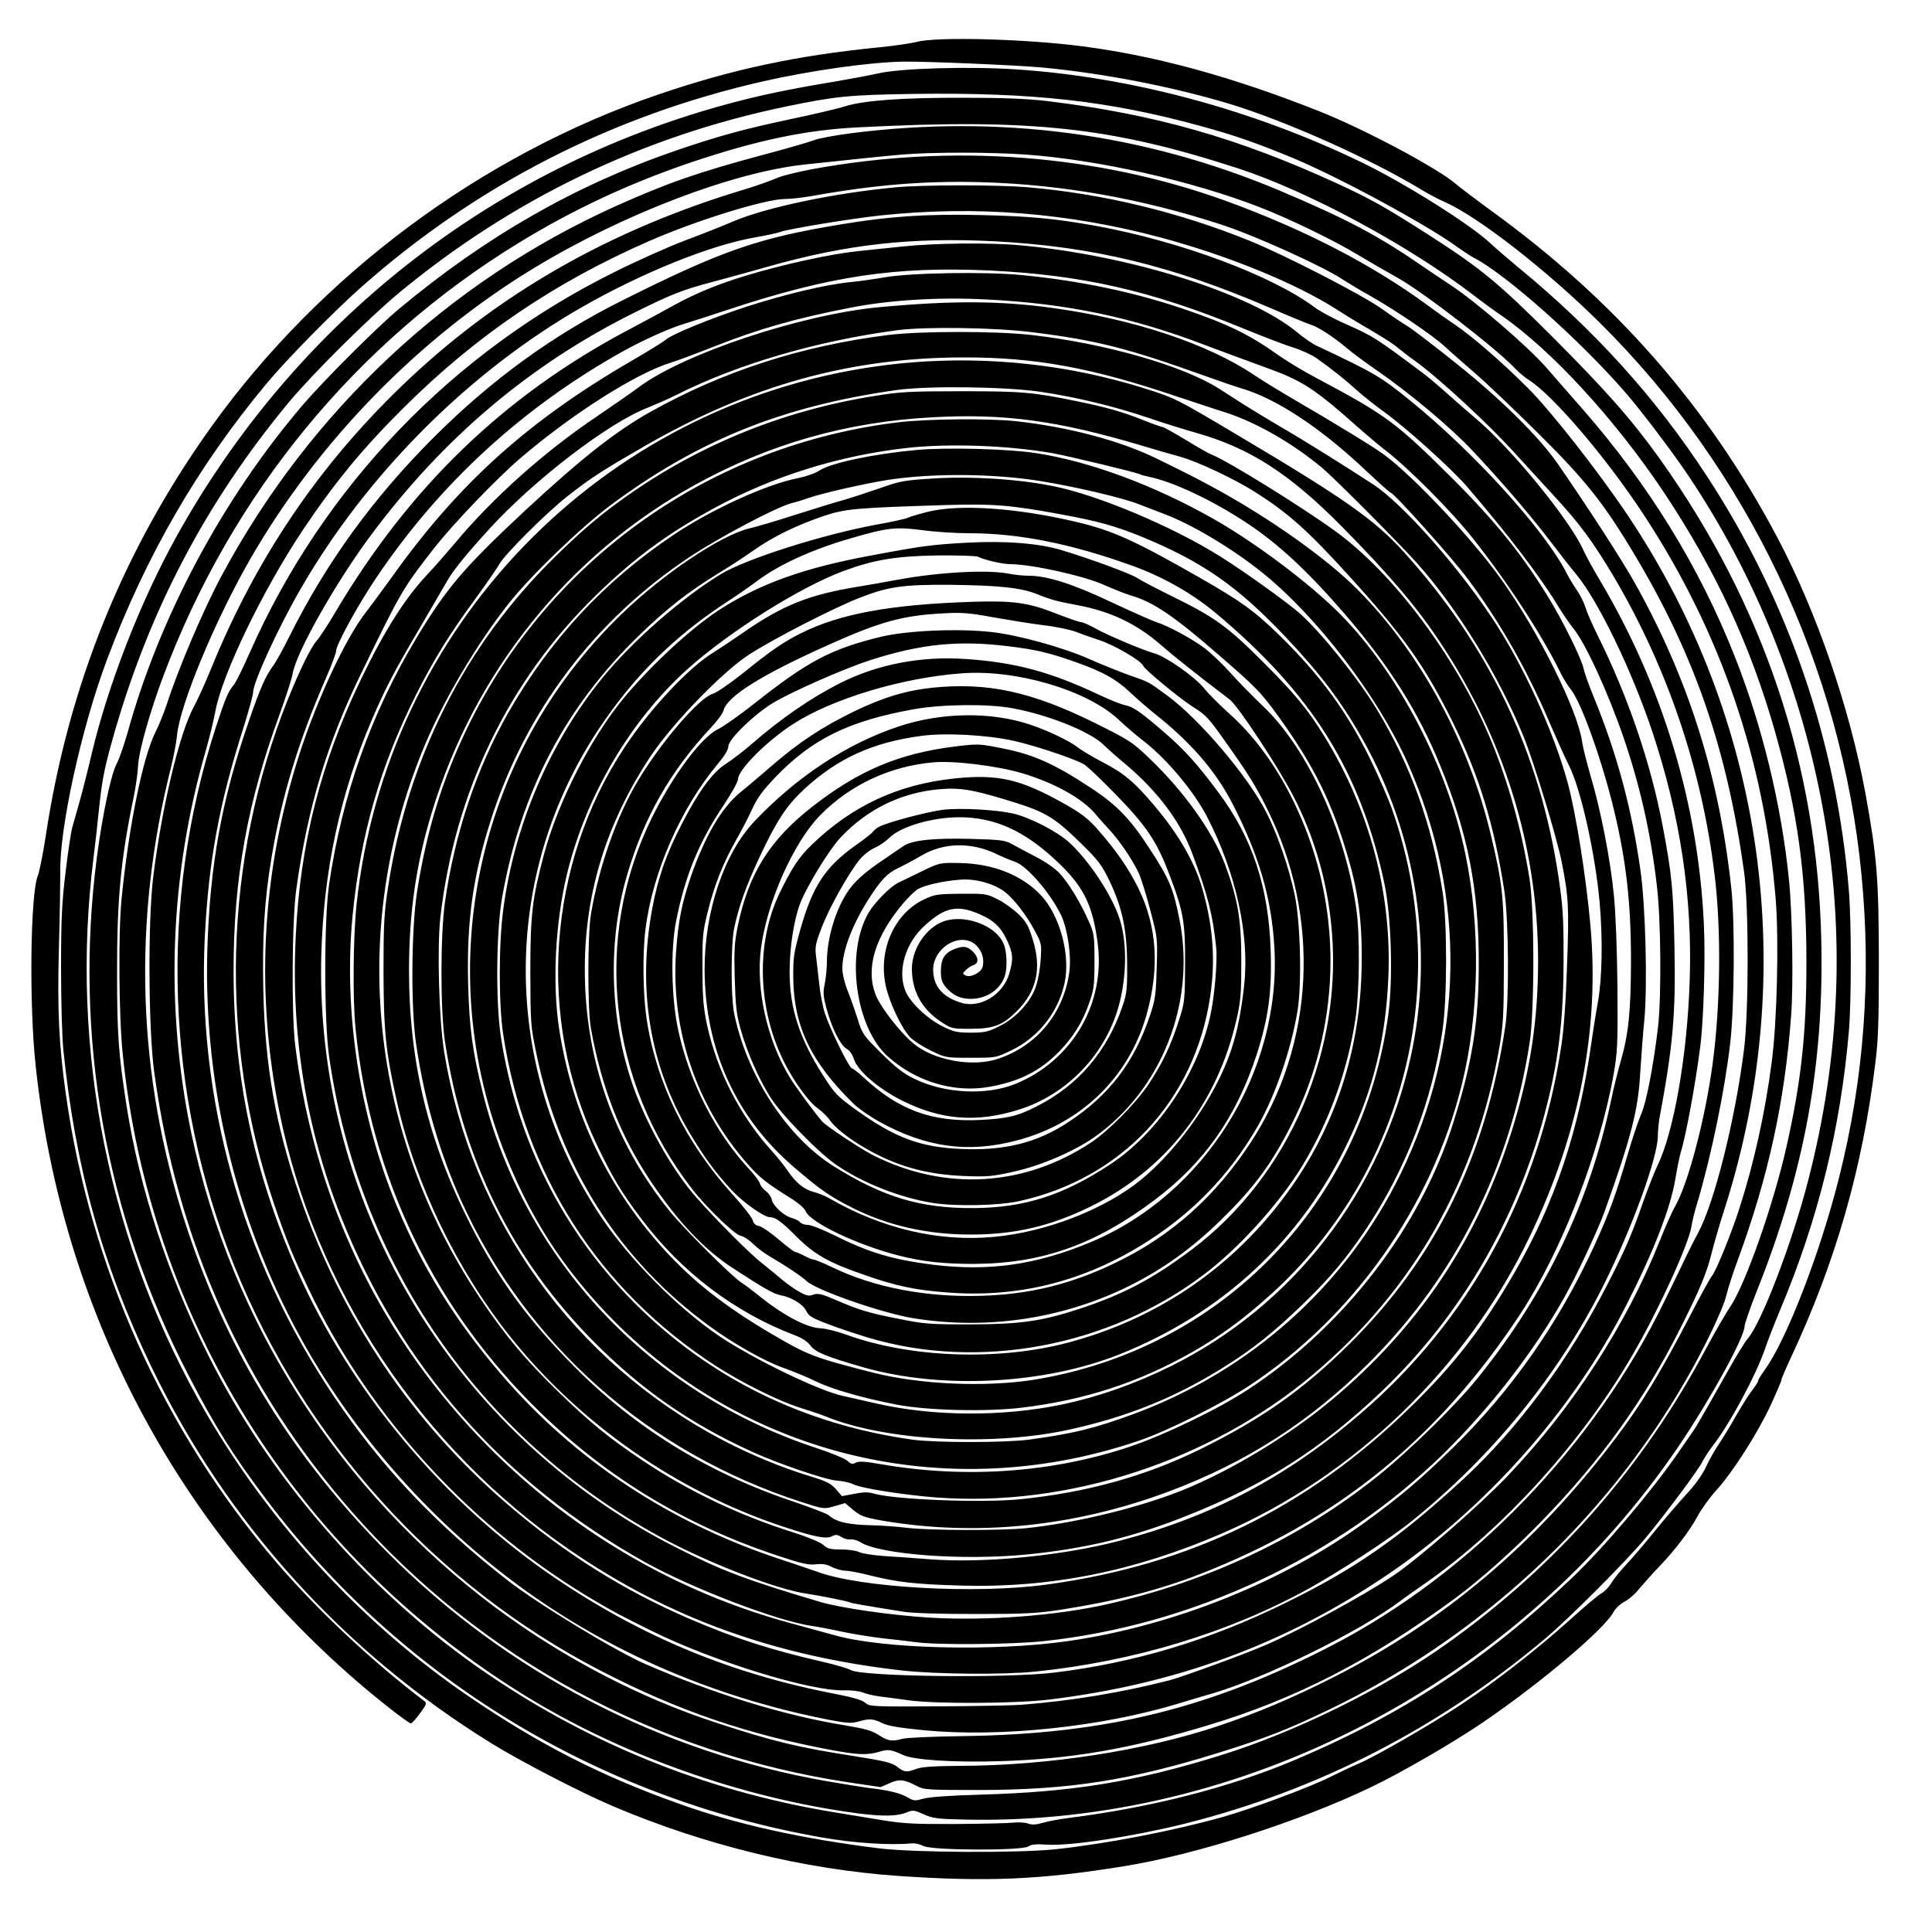 <?xml version="1.0" encoding="UTF-8" standalone="yes"?>
<svg version="1.0" xmlns="http://www.w3.org/2000/svg" width="100mm" height="100mm" viewBox="0 0 1000 1000" preserveAspectRatio="xMidYMid meet">
  <g transform="translate(0,1000) scale(0.1,-0.1)" fill="#000000" stroke="none">
    <path d="M4745 9783 c-27 -7 -115 -20 -195 -28 -425 -42 -762 -114 -1142 -244
-917 -313 -1750 -933 -2315 -1721 -455 -636 -740 -1340 -857 -2122 -14 -90
-32 -180 -40 -200 -39 -93 -46 -670 -11 -988 134 -1247 720 -2368 1662 -3182
123 -106 267 -218 280 -218 5 0 26 23 47 52 32 43 36 53 24 62 -273 207 -554
471 -769 721 -582 679 -962 1525 -1088 2420 -36 256 -45 434 -36 764 5 168 7
342 7 386 -5 226 110 751 243 1104 200 534 470 1000 825 1426 102 123 351 376
490 499 598 529 1297 887 2080 1065 252 57 551 99 725 102 114 2 579 -18 715
-30 321 -30 675 -99 969 -187 297 -90 739 -288 1000 -447 35 -21 89 -50 120
-63 172 -76 529 -354 801 -624 768 -761 1251 -1781 1355 -2857 52 -535 13
-1056 -116 -1568 -98 -391 -273 -842 -385 -996 -19 -26 -34 -51 -34 -56 0 -6
-14 -27 -30 -48 -17 -21 -53 -79 -82 -129 -28 -50 -68 -116 -89 -147 -21 -30
-52 -85 -69 -122 -20 -43 -58 -95 -104 -144 -39 -43 -112 -127 -161 -188 -48
-60 -114 -137 -145 -170 -31 -33 -67 -77 -79 -98 -13 -21 -35 -44 -49 -52 -15
-7 -90 -70 -167 -140 -168 -151 -383 -319 -560 -436 -153 -102 -445 -270 -530
-306 -33 -14 -103 -47 -155 -73 -102 -51 -398 -161 -545 -203 -263 -74 -610
-141 -875 -169 -195 -20 -730 -17 -910 5 -396 49 -740 125 -1030 229 -406 144
-726 307 -1093 557 -543 370 -1020 883 -1357 1461 -504 865 -711 1881 -586
2880 8 63 20 167 26 230 17 164 26 217 71 378 186 665 483 1232 920 1757 120
143 412 433 564 559 587 486 1261 811 2005 965 256 53 326 60 661 65 618 8
1007 -36 1479 -165 186 -51 288 -87 480 -166 237 -98 704 -351 855 -463 28
-20 66 -45 85 -55 165 -85 552 -429 786 -700 80 -92 247 -313 325 -430 344
-514 582 -1104 694 -1720 116 -636 91 -1280 -76 -1925 -82 -321 -244 -743
-314 -820 -12 -14 -58 -88 -101 -165 -44 -78 -87 -154 -96 -170 -10 -17 -30
-52 -45 -78 -15 -27 -37 -62 -48 -77 -11 -16 -44 -64 -74 -107 -134 -194 -382
-486 -542 -638 -446 -425 -884 -712 -1445 -948 -333 -140 -738 -243 -1164
-297 -47 -6 -107 -17 -133 -25 -35 -10 -55 -11 -75 -4 -15 6 -49 8 -77 5 -27
-3 -162 -6 -300 -7 -213 -1 -269 2 -380 20 -71 12 -186 31 -255 42 -672 111
-1296 367 -1852 760 -571 405 -1070 984 -1379 1602 -211 420 -356 864 -423
1287 -43 277 -50 372 -50 695 -1 374 19 588 84 900 12 55 23 134 25 175 4 74
63 283 132 465 353 939 994 1721 1835 2236 281 173 575 310 893 418 342 115
597 169 870 182 895 46 1307 1 1965 -213 361 -118 881 -398 1216 -655 41 -32
108 -81 148 -108 257 -178 585 -535 836 -910 268 -402 451 -796 579 -1247 117
-415 161 -740 161 -1193 0 -364 -27 -611 -102 -945 -68 -304 -213 -716 -293
-835 -23 -33 -80 -132 -127 -220 -328 -614 -769 -1116 -1338 -1522 -326 -233
-790 -461 -1180 -581 -436 -135 -762 -188 -1235 -201 -162 -5 -266 -12 -296
-21 -43 -12 -49 -12 -82 7 -36 22 -100 37 -197 48 -30 4 -131 20 -223 36 -860
151 -1652 563 -2267 1179 -495 495 -836 1048 -1048 1700 -253 774 -278 1572
-76 2372 13 54 27 126 30 160 14 157 196 595 379 914 351 610 876 1148 1473
1509 459 278 1028 495 1402 534 319 34 397 42 500 51 149 13 456 13 640 0 373
-27 856 -135 1209 -272 146 -56 386 -172 506 -245 55 -33 147 -86 204 -118
136 -75 520 -372 616 -475 17 -18 48 -44 70 -58 127 -81 406 -409 600 -707
392 -601 617 -1258 676 -1980 17 -210 7 -640 -21 -845 -34 -262 -92 -522 -167
-755 -42 -131 -122 -327 -142 -349 -10 -12 -61 -105 -114 -208 -153 -294 -248
-452 -385 -633 -411 -544 -888 -948 -1467 -1240 -208 -105 -380 -178 -584
-247 -383 -129 -888 -207 -1341 -208 -135 -1 -196 -5 -225 -15 -54 -20 -63
-19 -101 10 -27 21 -63 30 -221 55 -291 45 -423 77 -712 172 -398 129 -798
338 -1146 597 -808 603 -1367 1475 -1574 2452 -138 657 -113 1336 74 1984 19
66 41 156 49 200 34 192 248 635 457 947 165 245 307 418 520 629 373 372 782
649 1273 863 242 106 599 216 699 216 29 0 90 7 137 15 328 59 591 80 880 72
418 -12 829 -85 1240 -219 176 -57 534 -219 635 -288 22 -14 83 -51 135 -80
134 -76 325 -205 390 -265 30 -28 100 -89 155 -137 55 -47 201 -186 325 -309
251 -249 343 -365 509 -644 304 -513 469 -991 558 -1625 25 -178 25 -726 0
-922 -45 -362 -154 -795 -237 -948 -16 -30 -44 -84 -61 -120 -17 -36 -66 -138
-110 -227 -366 -758 -1002 -1416 -1729 -1792 -629 -324 -1164 -456 -1899 -467
-156 -2 -300 -8 -320 -14 -55 -15 -74 -12 -122 19 -35 23 -70 33 -172 50 -320
52 -684 164 -1039 319 -157 69 -556 311 -713 434 -371 289 -659 594 -902 958
-471 703 -704 1537 -663 2370 20 394 74 689 200 1083 27 87 50 169 50 183 0
52 128 331 245 534 344 597 874 1127 1460 1462 308 176 658 317 886 358 63 11
125 24 139 30 41 15 367 69 519 85 491 52 970 14 1451 -115 346 -93 694 -235
906 -370 54 -35 142 -88 194 -118 52 -30 109 -67 125 -82 17 -14 55 -44 85
-65 119 -84 393 -337 525 -485 39 -43 128 -140 198 -216 134 -145 201 -236
310 -419 277 -470 456 -996 522 -1545 35 -287 30 -677 -11 -980 -39 -286 -126
-615 -194 -735 -16 -27 -51 -107 -79 -177 -172 -433 -453 -867 -787 -1217
-147 -154 -466 -432 -593 -517 -155 -104 -489 -285 -661 -359 -105 -46 -439
-168 -500 -183 -247 -63 -506 -106 -765 -126 -38 -3 -231 -7 -427 -8 -346 -2
-359 -1 -380 19 -16 13 -61 27 -143 43 -542 103 -1006 294 -1460 601 -574 388
-1059 965 -1337 1593 -224 506 -330 1007 -329 1556 0 472 72 870 239 1325 32
89 62 181 66 205 17 110 225 478 409 724 373 501 822 880 1357 1146 192 96
253 120 405 160 66 18 197 53 290 80 409 116 745 153 1175 131 507 -27 914
-125 1425 -345 94 -41 187 -79 208 -86 42 -13 117 -62 192 -125 28 -24 95 -73
150 -111 171 -118 385 -297 499 -419 152 -162 296 -330 399 -465 48 -63 109
-141 135 -172 115 -138 292 -506 397 -823 142 -430 205 -849 191 -1275 -12
-390 -82 -789 -167 -963 -15 -31 -48 -115 -73 -185 -62 -178 -94 -251 -189
-436 -200 -390 -459 -739 -743 -1002 -332 -306 -560 -465 -929 -645 -388 -190
-771 -305 -1185 -356 -253 -31 -1002 -21 -1057 13 -13 8 -80 28 -151 44 -268
62 -445 119 -681 220 -341 147 -645 337 -941 591 -495 424 -863 969 -1077
1594 -128 375 -181 676 -190 1066 -6 280 5 467 43 694 53 315 138 596 278 918
31 71 56 137 56 149 0 31 113 238 208 378 328 488 759 883 1277 1172 104 58
244 121 320 143 33 10 132 42 220 71 528 175 867 226 1355 204 480 -23 835
-103 1315 -300 105 -43 222 -88 262 -100 39 -12 91 -36 116 -53 82 -58 152
-114 210 -167 32 -29 94 -78 137 -109 117 -84 356 -299 436 -393 213 -248 381
-469 471 -619 24 -39 58 -89 77 -112 63 -78 178 -328 259 -563 85 -248 141
-493 173 -769 21 -173 24 -572 6 -730 -24 -202 -60 -390 -87 -451 -14 -32 -46
-126 -70 -209 -60 -205 -94 -300 -173 -473 -183 -399 -428 -749 -733 -1047
-168 -164 -267 -248 -449 -381 -426 -311 -994 -539 -1540 -618 -382 -55 -960
-41 -1210 30 -47 13 -145 40 -219 60 -715 192 -1350 608 -1822 1194 -411 511
-668 1127 -751 1800 -20 162 -17 653 6 810 59 422 158 752 338 1120 203 418
213 435 372 639 97 125 325 363 450 470 269 230 600 440 781 495 33 10 132 47
220 82 239 94 423 146 710 202 199 39 456 55 701 42 417 -21 751 -91 1134
-237 80 -30 211 -79 292 -108 214 -77 261 -107 518 -335 41 -36 95 -81 120
-100 120 -92 343 -316 454 -457 182 -230 359 -502 454 -697 13 -27 37 -65 53
-85 55 -69 163 -373 224 -628 63 -263 87 -481 87 -778 -1 -258 -12 -372 -51
-510 -16 -55 -39 -147 -51 -205 -110 -527 -335 -998 -685 -1435 -114 -143
-357 -382 -526 -517 -398 -319 -875 -544 -1401 -662 -263 -59 -618 -86 -913
-69 -200 12 -466 50 -575 83 -379 113 -501 159 -740 280 -638 322 -1164 850
-1485 1490 -246 491 -366 1029 -352 1575 12 439 96 832 262 1220 69 162 115
249 245 470 64 110 129 221 144 247 33 58 99 139 225 277 234 254 613 544 814
621 44 18 111 47 148 66 318 160 729 280 1144 335 147 19 506 14 701 -11 330
-41 493 -83 889 -225 72 -26 157 -55 190 -65 180 -52 413 -206 644 -425 67
-63 125 -115 129 -115 16 0 315 -334 396 -442 170 -227 311 -476 431 -758 32
-74 74 -169 95 -210 63 -124 137 -458 160 -714 16 -184 13 -387 -9 -511 -11
-60 -27 -162 -36 -225 -62 -441 -188 -816 -392 -1170 -170 -295 -312 -479
-544 -705 -535 -522 -1140 -816 -1884 -917 -368 -50 -964 -16 -1186 67 -20 7
-101 35 -180 61 -581 190 -1073 515 -1458 964 -236 276 -405 549 -537 867
-194 466 -277 1014 -229 1504 41 419 144 777 329 1144 95 189 174 315 314 506
56 77 108 153 116 168 26 50 247 270 355 354 124 97 179 132 401 260 545 313
1060 456 1645 457 371 1 661 -52 1100 -200 94 -31 207 -69 253 -83 163 -52
353 -161 507 -290 63 -53 384 -375 485 -487 212 -235 432 -593 559 -910 53
-133 169 -515 194 -640 36 -180 39 -236 28 -535 -6 -185 -17 -337 -30 -420
-114 -759 -476 -1420 -1041 -1904 -382 -328 -770 -532 -1245 -656 -298 -78
-698 -117 -980 -96 -77 6 -185 14 -240 17 -55 4 -112 13 -127 20 -15 8 -57 14
-94 14 -57 0 -72 4 -93 24 -16 14 -77 39 -157 65 -277 87 -543 214 -779 372
-174 117 -274 198 -434 354 -175 170 -279 295 -409 490 -566 848 -676 1895
-295 2830 101 249 279 551 449 765 115 144 365 385 519 501 452 338 894 517
1485 600 159 23 563 18 746 -9 183 -27 385 -76 559 -135 72 -25 182 -59 245
-77 277 -78 483 -210 754 -484 242 -245 385 -412 504 -591 360 -538 535 -1147
511 -1775 -10 -281 -58 -538 -154 -825 -182 -546 -500 -1000 -956 -1367 -226
-181 -536 -361 -774 -449 -229 -85 -525 -154 -765 -179 -128 -13 -504 -12
-615 2 -49 6 -128 12 -175 13 -132 3 -190 16 -232 53 -10 8 -89 38 -176 68
-442 147 -823 381 -1137 698 -238 239 -395 453 -538 734 -221 432 -321 850
-320 1327 1 296 37 543 118 810 221 728 706 1332 1360 1694 385 213 785 327
1230 351 371 21 650 -17 1080 -145 66 -20 159 -47 207 -60 89 -25 281 -116
385 -182 167 -106 271 -198 472 -419 294 -322 406 -479 551 -773 138 -280 215
-535 267 -876 22 -152 25 -563 4 -700 -101 -671 -360 -1198 -805 -1640 -239
-237 -451 -387 -771 -545 -286 -141 -589 -225 -934 -260 -203 -20 -655 -2
-761 30 -26 8 -52 7 -98 -2 l-64 -12 -31 36 c-27 30 -49 41 -137 68 -145 44
-303 110 -446 184 -775 407 -1304 1144 -1445 2011 -27 166 -37 538 -20 694 74
651 354 1231 807 1671 198 193 370 319 609 449 302 165 644 272 995 312 221
25 527 14 760 -27 86 -16 436 -100 451 -109 4 -3 27 -9 51 -14 123 -26 327
-122 503 -239 164 -109 311 -246 503 -467 232 -269 382 -506 497 -788 143
-352 199 -639 199 -1017 1 -309 -34 -523 -133 -835 -171 -541 -566 -1053
-1061 -1377 -153 -101 -438 -238 -615 -297 -401 -134 -849 -165 -1283 -90 -85
15 -118 17 -133 8 -17 -9 -25 -7 -43 10 -12 11 -84 41 -160 66 -861 283 -1509
972 -1726 1834 -55 220 -71 340 -77 571 -8 323 25 558 119 850 180 560 537
1031 1026 1356 155 103 446 257 527 279 28 7 70 20 95 29 73 25 286 73 405 92
232 36 551 33 790 -6 181 -29 427 -87 510 -120 39 -15 97 -37 130 -50 144 -54
350 -177 505 -301 283 -226 600 -639 755 -986 308 -692 296 -1449 -35 -2128
-279 -574 -773 -1018 -1380 -1243 -203 -75 -313 -102 -540 -133 -121 -17 -487
-17 -605 -1 -564 79 -1051 318 -1440 707 -372 373 -609 843 -692 1375 -28 179
-25 551 6 725 96 546 328 989 713 1360 140 136 251 222 404 316 58 35 142 90
187 122 100 70 217 127 357 175 116 39 160 43 640 58 240 7 329 0 585 -47 201
-37 282 -60 417 -114 322 -132 503 -258 757 -527 177 -188 285 -331 392 -521
281 -496 372 -1091 252 -1642 -152 -701 -609 -1292 -1242 -1606 -188 -93 -376
-159 -561 -198 -308 -65 -670 -63 -966 5 -60 14 -138 31 -172 39 -122 26 -461
190 -637 308 -213 143 -467 398 -613 617 -517 776 -521 1762 -12 2528 182 273
390 479 665 658 49 32 117 79 150 104 115 87 286 165 486 223 192 56 234 61
372 43 65 -9 174 -16 242 -16 255 0 520 -52 837 -165 163 -58 314 -143 438
-246 502 -419 753 -822 876 -1404 35 -166 45 -490 20 -675 -132 -980 -860
-1732 -1831 -1891 -249 -40 -591 -26 -835 36 -313 80 -336 89 -537 207 -233
138 -399 268 -549 434 -291 321 -473 706 -540 1139 -36 236 -20 551 41 802 98
404 329 796 625 1061 217 194 578 421 802 505 161 60 275 79 493 82 105 1 198
-2 208 -7 31 -16 126 -38 165 -38 116 -1 385 -61 490 -109 48 -21 110 -46 138
-54 113 -33 220 -105 451 -306 193 -167 218 -193 305 -312 189 -261 285 -455
369 -749 54 -187 73 -353 66 -585 -13 -437 -151 -833 -410 -1174 -280 -368
-661 -622 -1111 -741 -361 -95 -817 -78 -1146 42 -47 17 -107 32 -135 33 -71
3 -197 70 -325 175 -25 20 -63 49 -85 63 -54 37 -294 276 -368 367 -290 359
-441 790 -440 1255 0 395 113 757 340 1100 116 174 380 446 518 532 129 82
432 237 560 287 149 59 227 71 473 69 256 -3 368 -15 452 -49 66 -27 102 -37
200 -55 174 -32 309 -95 434 -203 77 -67 176 -146 360 -286 44 -33 253 -350
331 -502 103 -199 169 -419 194 -650 72 -648 -212 -1315 -722 -1697 -205 -153
-353 -231 -584 -307 -194 -63 -300 -78 -558 -79 -212 0 -241 2 -370 28 -162
32 -207 46 -328 98 -74 32 -92 36 -117 28 -24 -9 -36 -6 -77 17 -26 15 -66 44
-88 63 -23 20 -67 56 -99 81 -60 46 -237 223 -340 340 -113 127 -238 341 -312
532 -136 353 -155 774 -49 1136 87 300 224 540 435 766 32 34 62 74 65 89 19
73 198 185 545 340 265 119 382 151 587 162 102 6 137 3 263 -20 80 -14 197
-33 260 -41 63 -7 138 -23 165 -33 28 -11 84 -31 127 -45 78 -26 215 -106 225
-132 7 -19 189 -169 255 -211 73 -46 81 -55 182 -198 105 -148 147 -215 205
-332 279 -559 247 -1219 -85 -1726 -183 -280 -410 -483 -698 -622 -228 -111
-446 -165 -697 -172 -282 -9 -555 43 -770 147 -46 22 -89 40 -96 40 -7 0 -30
9 -50 20 -21 11 -42 20 -48 20 -5 1 -43 29 -84 64 -41 35 -87 67 -102 70 -18
3 -29 13 -33 30 -3 14 -52 76 -109 139 -241 267 -392 578 -441 909 -18 122
-21 335 -5 458 36 294 184 630 376 858 34 41 53 72 53 89 0 36 133 165 230
224 100 60 368 178 507 223 260 83 454 103 713 71 145 -18 208 -33 342 -80
143 -50 215 -90 288 -159 36 -34 88 -79 115 -101 194 -152 324 -300 414 -474
137 -266 202 -487 217 -742 38 -644 -359 -1282 -952 -1529 -281 -117 -525
-152 -816 -116 -212 27 -332 63 -515 155 -57 28 -116 51 -132 51 -16 0 -34 6
-40 14 -7 8 -25 17 -40 21 -40 9 -98 61 -106 94 -3 16 -17 36 -30 45 -13 9
-27 26 -31 38 -3 13 -28 46 -53 73 -176 187 -313 455 -371 725 -35 161 -40
418 -10 565 46 232 118 407 244 595 42 63 76 124 76 137 0 48 150 199 286 286
203 131 566 240 874 262 280 21 645 -87 808 -238 37 -35 94 -84 127 -109 124
-96 263 -261 334 -398 148 -287 219 -608 191 -867 -23 -214 -61 -353 -139
-506 -96 -189 -244 -378 -391 -500 -186 -154 -493 -274 -765 -299 -287 -27
-582 43 -855 201 -19 11 -54 25 -77 31 -51 13 -93 47 -135 109 -17 25 -53 70
-79 99 -170 187 -288 418 -341 664 -17 83 -22 138 -22 283 -1 165 1 190 27
295 34 138 80 254 146 370 27 47 65 120 84 162 28 60 54 96 123 168 189 196
379 289 714 349 143 26 386 29 511 5 186 -34 402 -121 471 -189 18 -18 71 -65
118 -104 166 -141 280 -295 341 -458 82 -221 106 -316 124 -488 7 -71 -9 -261
-32 -359 -68 -300 -271 -600 -514 -761 -245 -162 -445 -226 -709 -228 -273 -2
-468 56 -724 216 -244 152 -454 476 -517 797 -16 84 -16 346 0 430 22 110 60
219 133 375 87 186 139 265 230 350 174 160 353 242 606 276 125 17 341 5 477
-25 104 -23 302 -88 362 -120 16 -7 91 -79 168 -158 158 -162 213 -244 275
-408 76 -198 85 -251 84 -470 -1 -189 -2 -198 -32 -292 -43 -134 -90 -231
-161 -336 -69 -100 -205 -237 -296 -297 -345 -228 -755 -251 -1125 -65 -63 32
-245 152 -265 176 -40 46 -138 179 -168 229 -117 192 -176 457 -148 668 32
240 168 545 304 685 155 159 362 256 587 276 107 10 331 -18 460 -56 165 -49
310 -129 379 -210 13 -17 44 -51 68 -77 55 -58 126 -162 158 -232 13 -30 40
-117 60 -194 36 -138 37 -142 32 -295 -4 -140 -7 -164 -35 -247 -82 -243 -210
-411 -422 -551 -162 -107 -329 -149 -556 -139 -209 9 -340 57 -541 201 -101
73 -112 85 -172 178 -123 193 -174 349 -174 538 0 124 22 270 55 355 33 86
148 274 205 336 141 152 322 240 528 255 94 7 156 -3 320 -52 214 -64 255 -87
401 -230 90 -88 106 -110 147 -194 66 -139 90 -252 91 -430 1 -128 -2 -153
-23 -215 -80 -237 -230 -413 -446 -522 -99 -51 -153 -63 -295 -70 -250 -11
-419 52 -601 221 -27 25 -54 46 -59 46 -14 0 -114 204 -139 281 -12 35 -26
107 -31 159 -6 52 -13 118 -17 147 -5 44 0 65 31 145 39 101 137 276 194 347
20 25 55 52 80 63 25 11 59 35 77 53 58 57 221 105 361 105 181 0 335 -69 501
-225 139 -129 188 -226 214 -423 43 -315 -131 -613 -427 -733 -150 -60 -365
-49 -521 27 -56 27 -95 57 -171 132 -93 92 -99 101 -121 172 -13 41 -36 108
-52 148 -17 42 -29 92 -29 118 0 93 50 225 137 362 63 98 94 131 152 159 31
15 86 44 123 66 113 66 254 69 383 8 33 -16 78 -35 100 -42 62 -22 184 -164
238 -278 33 -70 53 -208 42 -291 -29 -214 -167 -382 -368 -450 -132 -45 -332
-9 -438 78 -67 55 -168 184 -195 249 -56 138 -7 303 143 480 24 28 56 59 71
69 32 21 130 44 224 51 78 6 174 -21 230 -64 48 -38 111 -120 153 -199 37 -68
37 -70 31 -156 -3 -49 -15 -110 -27 -142 -29 -78 -104 -157 -187 -198 -58 -29
-76 -33 -147 -33 -71 0 -88 4 -145 32 -83 41 -172 127 -195 187 -40 105 2 245
100 334 105 96 168 110 281 62 77 -33 113 -67 145 -134 33 -70 35 -101 13
-175 -32 -110 -151 -182 -250 -151 -98 31 -144 86 -144 173 0 93 102 174 185
147 52 -17 85 -79 71 -134 -7 -30 -63 -58 -88 -45 -17 9 -17 10 1 28 11 11 28
22 40 26 28 9 27 40 -4 70 -28 28 -51 31 -99 11 -48 -20 -66 -51 -66 -112 0
-42 5 -59 26 -84 36 -42 74 -60 129 -60 79 0 149 45 174 113 14 35 14 111 1
157 -31 111 -223 180 -337 122 -82 -42 -143 -142 -143 -236 0 -115 50 -207
148 -273 57 -38 58 -38 157 -38 119 0 166 19 240 93 101 103 127 219 81 368
-23 74 -35 94 -75 133 -26 25 -74 60 -107 76 -57 29 -64 30 -189 29 -117 -1
-136 -3 -187 -27 -156 -70 -243 -260 -204 -447 19 -89 83 -224 128 -270 18
-18 67 -49 108 -69 74 -36 76 -36 205 -36 130 0 130 0 209 38 140 67 243 197
276 348 32 144 -24 352 -123 456 -98 104 -248 163 -420 166 -101 2 -103 2
-192 -41 -49 -24 -104 -51 -122 -59 -43 -20 -124 -101 -157 -157 -121 -207
-69 -594 100 -745 146 -130 341 -188 522 -157 158 28 264 81 364 183 73 75
121 152 155 250 25 71 28 91 28 218 0 132 -2 144 -29 205 -42 96 -104 198
-150 248 -24 27 -74 61 -126 88 -47 24 -102 54 -124 66 -34 19 -58 22 -215 26
-189 5 -299 -7 -343 -36 -14 -9 -59 -40 -101 -69 -105 -70 -159 -119 -195
-177 -61 -96 -102 -238 -102 -356 0 -31 -5 -81 -11 -112 -10 -47 -8 -65 10
-132 27 -99 72 -188 104 -205 14 -8 29 -28 36 -51 18 -61 127 -155 251 -217
203 -101 387 -115 605 -46 235 74 425 263 504 498 53 160 59 360 15 492 -40
122 -158 299 -259 392 -66 59 -205 131 -295 151 -87 19 -268 29 -355 19 -79
-9 -289 -64 -336 -89 -13 -7 -27 -19 -32 -26 -4 -7 -42 -37 -85 -67 -160 -113
-226 -212 -290 -440 -34 -122 -37 -142 -36 -252 3 -248 92 -432 311 -647 26
-26 89 -69 138 -96 239 -131 455 -161 704 -96 334 86 583 326 675 650 69 245
55 460 -43 659 -52 104 -115 195 -214 307 -45 51 -82 79 -165 126 -229 129
-343 156 -569 133 -292 -30 -531 -140 -742 -344 -65 -62 -103 -120 -166 -250
-124 -258 -114 -601 25 -877 50 -99 127 -205 172 -236 22 -16 50 -43 63 -62
26 -38 100 -97 184 -145 160 -93 315 -136 511 -144 121 -5 147 -2 255 22 142
31 311 104 418 178 350 246 528 698 442 1127 -31 159 -53 211 -150 360 -103
160 -172 232 -309 322 -184 122 -295 172 -450 203 -129 26 -130 26 -255 11
-287 -36 -497 -124 -736 -311 -222 -173 -330 -347 -386 -617 -18 -89 -20 -126
-16 -273 4 -141 9 -185 30 -261 33 -118 92 -253 153 -351 54 -88 252 -291 345
-354 135 -92 324 -167 494 -195 119 -19 341 -15 450 9 532 117 910 522 989
1060 27 181 16 349 -35 537 -40 149 -123 295 -255 451 -102 121 -157 167 -265
223 -52 27 -111 62 -131 78 -42 33 -155 87 -245 117 -202 68 -459 65 -681 -9
-268 -89 -527 -259 -747 -491 -158 -167 -259 -468 -258 -769 2 -414 163 -767
468 -1026 137 -117 184 -149 302 -208 180 -90 384 -136 607 -136 229 0 413 43
621 145 393 193 658 535 757 976 20 89 23 131 23 294 0 219 -18 322 -86 505
-63 167 -212 375 -390 545 -90 86 -105 95 -280 182 -331 164 -559 213 -847
183 -138 -15 -257 -52 -407 -125 -161 -79 -279 -157 -415 -274 -58 -50 -134
-115 -169 -143 -96 -79 -181 -223 -255 -435 -47 -138 -66 -233 -77 -393 -27
-402 106 -794 369 -1093 65 -74 98 -100 236 -186 30 -19 60 -46 66 -60 24 -59
267 -175 483 -230 121 -31 230 -43 387 -43 354 2 627 99 935 330 259 194 424
430 530 755 60 187 79 324 72 534 -10 328 -93 583 -268 818 -115 155 -178 224
-288 319 -124 106 -154 127 -201 137 -22 5 -81 29 -132 53 -249 118 -435 168
-689 185 -231 16 -456 -27 -649 -124 -151 -76 -308 -184 -464 -320 -39 -34
-97 -78 -128 -98 -70 -44 -142 -143 -228 -310 -82 -158 -125 -282 -154 -440
-78 -419 -12 -815 193 -1160 76 -127 134 -206 217 -296 57 -62 168 -141 198
-141 30 0 59 -21 140 -102 91 -91 166 -134 353 -198 159 -56 263 -78 429 -90
352 -27 679 51 986 235 267 160 471 368 622 633 89 158 169 391 202 590 23
142 15 463 -15 602 -31 144 -89 313 -147 426 -95 187 -348 484 -514 605 -98
72 -89 67 -194 104 -50 18 -143 55 -206 83 -136 61 -376 127 -512 141 -171 19
-437 7 -568 -25 -258 -62 -380 -127 -660 -349 -74 -58 -157 -117 -185 -130
-86 -42 -234 -241 -342 -460 -305 -623 -224 -1361 210 -1920 71 -92 218 -234
249 -241 17 -3 47 -23 67 -43 21 -21 63 -52 95 -70 72 -42 155 -97 181 -122
52 -48 397 -168 558 -193 383 -61 778 0 1122 173 169 86 312 188 459 331 176
171 268 295 372 502 249 495 267 1073 49 1583 -95 222 -222 407 -372 541 -48
43 -108 103 -131 132 -49 60 -199 165 -259 181 -56 15 -248 96 -310 132 -29
16 -60 29 -68 29 -9 0 -66 20 -128 44 -143 57 -224 68 -436 61 -425 -14 -684
-62 -886 -163 -90 -45 -153 -88 -299 -206 -69 -55 -136 -101 -159 -108 -68
-21 -260 -243 -379 -439 -114 -187 -206 -447 -249 -699 -18 -103 -18 -492 -1
-590 55 -309 154 -561 310 -794 140 -208 276 -353 424 -449 164 -107 214 -135
248 -141 56 -10 117 -47 133 -81 13 -27 30 -37 109 -67 51 -20 147 -52 213
-72 576 -171 1242 -46 1735 326 182 137 390 367 509 561 142 233 237 497 278
771 20 139 22 426 4 556 -58 413 -256 842 -488 1059 -48 46 -122 121 -163 167
-41 46 -102 104 -135 129 -67 50 -189 116 -250 135 -22 7 -125 53 -230 102
-200 95 -334 138 -431 138 -28 0 -76 5 -105 11 -109 21 -357 8 -569 -31 -58
-11 -150 -27 -205 -36 -259 -42 -394 -96 -605 -243 -52 -36 -118 -80 -147 -98
-126 -76 -327 -290 -460 -491 -400 -604 -456 -1402 -144 -2057 79 -165 128
-248 231 -384 208 -276 480 -482 793 -602 38 -14 67 -33 83 -55 26 -34 87 -58
279 -113 402 -113 929 -86 1317 68 536 213 946 595 1188 1106 129 270 193 533
206 845 19 435 -97 870 -332 1250 -85 139 -156 224 -323 390 -177 177 -245
226 -461 332 -80 39 -163 83 -185 97 -37 23 -228 94 -385 142 -120 37 -295 51
-496 40 -181 -10 -233 -17 -494 -66 -344 -63 -576 -146 -783 -279 -145 -93
-350 -282 -495 -455 -172 -207 -343 -539 -416 -812 -61 -229 -71 -312 -71
-609 1 -269 1 -278 32 -427 121 -584 430 -1069 898 -1409 120 -88 286 -182
380 -214 50 -18 126 -49 170 -71 86 -41 243 -86 420 -120 157 -30 463 -37 644
-15 329 40 603 130 881 287 147 84 265 170 411 302 694 630 939 1616 623 2512
-20 55 -69 168 -109 250 -120 247 -262 441 -472 646 -129 126 -197 175 -408
296 -343 196 -455 247 -646 292 -304 72 -598 92 -762 53 -48 -12 -96 -26 -106
-31 -10 -6 -83 -22 -162 -36 -275 -50 -680 -178 -810 -258 -205 -125 -463
-352 -616 -542 -271 -337 -451 -758 -508 -1192 -24 -176 -24 -489 -1 -643 109
-725 494 -1327 1101 -1720 133 -86 324 -181 432 -215 48 -15 111 -36 138 -47
309 -126 860 -155 1258 -68 301 66 548 165 802 324 152 95 258 180 414 331
142 138 222 235 326 390 202 305 338 658 391 1020 25 166 25 565 1 717 -56
354 -165 656 -341 947 -98 161 -284 393 -396 494 -64 57 -284 215 -411 295
-248 156 -636 320 -869 366 -181 37 -429 52 -626 39 -144 -9 -169 -14 -264
-48 -58 -20 -143 -48 -190 -62 -47 -13 -161 -48 -255 -78 -93 -30 -201 -62
-240 -71 -146 -36 -440 -233 -653 -438 -772 -742 -1003 -1880 -580 -2866 96
-226 209 -415 355 -595 699 -863 1840 -1185 2904 -820 145 50 421 188 564 282
541 357 945 928 1101 1558 92 371 98 816 18 1198 -95 453 -348 936 -648 1239
-153 155 -434 366 -651 490 -310 176 -643 300 -925 343 -143 22 -466 30 -616
16 -226 -21 -443 -67 -504 -107 -20 -14 -68 -30 -106 -38 -163 -31 -451 -162
-650 -296 -359 -241 -635 -539 -852 -917 -166 -291 -279 -629 -329 -983 -24
-172 -24 -558 0 -720 92 -611 349 -1130 772 -1556 247 -248 494 -420 815 -567
135 -62 389 -149 445 -151 28 -2 64 -10 80 -18 40 -21 263 -56 433 -69 679
-51 1414 189 1945 634 524 440 849 1012 969 1703 19 114 22 165 22 434 1 337
-6 402 -69 665 -119 496 -388 978 -723 1297 -158 149 -418 332 -677 476 -109
60 -142 77 -325 167 -191 94 -459 165 -732 195 -141 15 -453 12 -601 -5 -974
-115 -1812 -706 -2237 -1580 -130 -268 -213 -537 -262 -855 -29 -194 -32 -600
-4 -785 42 -288 122 -565 234 -812 339 -745 969 -1302 1762 -1558 114 -36 114
-37 169 -21 l55 16 43 -36 c39 -32 57 -38 151 -55 487 -83 994 -31 1479 150
405 151 740 367 1043 671 445 446 726 1007 827 1650 26 166 26 684 0 850 -40
254 -113 513 -207 735 -177 420 -500 850 -800 1067 -177 128 -563 367 -641
396 -13 5 -73 39 -133 76 -60 36 -114 66 -119 66 -5 0 -48 15 -96 34 -109 44
-194 68 -346 99 -227 47 -285 52 -600 52 -264 0 -318 -3 -445 -24 -488 -77
-938 -263 -1332 -552 -110 -80 -201 -159 -331 -287 -462 -454 -758 -1041 -858
-1702 -21 -135 -24 -191 -24 -440 1 -308 11 -413 70 -674 96 -427 309 -867
588 -1217 361 -450 857 -796 1405 -979 170 -56 229 -68 260 -51 17 9 27 8 46
-4 14 -9 36 -15 49 -13 13 1 34 -4 48 -13 101 -66 540 -98 874 -64 302 31 545
90 824 202 402 160 689 344 1000 639 420 400 716 914 859 1489 63 252 86 462
85 775 0 189 -4 253 -26 400 -97 645 -357 1192 -801 1683 -152 168 -309 278
-879 616 -293 174 -305 180 -442 224 -450 145 -937 187 -1407 121 -1429 -199
-2542 -1351 -2693 -2790 -17 -165 -20 -485 -5 -635 77 -772 409 -1459 961
-1994 349 -338 754 -582 1224 -737 123 -41 158 -49 197 -45 34 4 56 1 84 -14
21 -10 52 -19 70 -19 17 0 76 -11 130 -25 141 -35 231 -45 469 -52 462 -13
898 74 1350 270 683 295 1269 860 1593 1537 258 538 362 1072 314 1610 -23
255 -74 575 -117 736 -72 267 -236 624 -398 864 -184 275 -459 583 -607 681
-137 90 -366 233 -477 297 -66 39 -154 92 -195 118 -40 26 -97 62 -126 81
-188 120 -588 235 -972 279 -184 21 -573 21 -743 0 -448 -56 -854 -187 -1231
-398 -181 -102 -356 -240 -641 -504 -326 -304 -413 -406 -571 -669 -236 -394
-383 -810 -451 -1275 -26 -181 -26 -699 0 -885 150 -1066 774 -1974 1707
-2486 243 -134 609 -276 766 -298 75 -11 212 -39 223 -45 6 -4 87 -18 276 -48
52 -8 185 -12 375 -12 256 0 314 3 440 22 283 44 509 102 720 184 711 277
1237 704 1661 1350 212 324 408 826 481 1238 20 115 22 152 20 445 -2 188 -9
384 -18 475 -17 183 -68 445 -120 620 -20 69 -41 150 -45 181 -24 165 -224
566 -417 838 -146 206 -451 531 -607 647 -46 35 -259 165 -455 279 -74 43
-173 103 -220 135 -241 161 -619 287 -1035 345 -278 39 -524 40 -905 5 -402
-38 -1008 -239 -1242 -413 -43 -32 -140 -99 -215 -150 -272 -182 -543 -424
-737 -657 -44 -52 -107 -124 -141 -160 -118 -125 -224 -292 -346 -545 -208
-431 -315 -850 -338 -1326 -26 -512 53 -999 235 -1459 305 -770 840 -1376
1575 -1787 243 -135 684 -304 862 -329 23 -3 92 -16 152 -29 61 -13 157 -28
215 -35 58 -6 135 -15 172 -20 105 -15 490 -12 656 5 774 82 1526 434 2076
973 241 237 465 526 623 807 62 109 175 351 208 443 140 392 174 525 185 722
5 80 14 201 21 270 17 180 6 595 -20 775 -46 324 -122 605 -243 900 -25 61
-48 126 -52 146 -8 44 -100 232 -173 353 -137 226 -273 396 -495 619 -300 299
-349 336 -708 527 -69 36 -156 89 -195 116 -158 113 -269 167 -505 247 -258
87 -533 144 -829 173 -194 19 -582 12 -716 -12 -44 -8 -122 -19 -172 -24 -130
-13 -339 -63 -538 -127 -186 -61 -388 -143 -420 -172 -11 -10 -92 -60 -180
-111 -531 -309 -887 -629 -1228 -1105 -48 -66 -112 -154 -144 -195 -114 -148
-270 -490 -361 -790 -179 -590 -207 -1190 -86 -1795 183 -911 730 -1737 1504
-2268 510 -351 1062 -550 1725 -624 178 -19 519 -22 685 -5 512 53 1002 202
1415 430 156 86 424 261 530 347 419 337 764 761 996 1225 147 295 278 655
280 769 0 25 4 66 8 91 71 381 85 541 78 890 -6 294 -13 372 -61 625 -63 330
-181 675 -341 995 -23 47 -50 108 -59 137 -9 28 -30 69 -46 91 -15 22 -38 59
-50 83 -114 225 -482 630 -815 899 -151 122 -182 140 -481 281 -23 11 -68 42
-100 69 -245 203 -865 398 -1429 450 -160 15 -448 12 -615 -6 -80 -8 -183 -19
-230 -24 -137 -14 -386 -68 -580 -127 -141 -43 -255 -89 -368 -151 -59 -33
-171 -93 -248 -134 -638 -339 -1127 -812 -1509 -1458 -37 -63 -81 -130 -97
-148 -31 -36 -86 -149 -148 -302 -332 -831 -358 -1767 -72 -2610 64 -189 99
-274 181 -445 320 -668 850 -1243 1491 -1617 92 -54 119 -68 282 -149 317
-157 821 -313 996 -308 37 1 81 -4 97 -11 17 -7 57 -17 90 -21 33 -4 101 -13
150 -20 140 -19 552 -17 725 4 656 80 1216 285 1745 642 514 346 966 855 1243
1400 142 279 227 498 253 649 10 60 23 123 28 140 26 81 76 350 101 545 18
136 28 463 19 641 -29 620 -214 1230 -536 1773 -36 60 -74 130 -86 156 -67
155 -378 535 -562 688 -33 28 -96 83 -140 122 -44 40 -102 89 -130 110 -248
185 -255 189 -395 252 -63 27 -137 67 -165 88 -223 166 -695 342 -1133 422
-214 38 -338 50 -602 56 -283 6 -468 -7 -715 -48 -433 -71 -618 -136 -1130
-392 -361 -180 -677 -409 -976 -707 -316 -315 -559 -650 -749 -1030 -34 -69
-74 -141 -89 -160 -36 -49 -64 -111 -120 -274 -143 -410 -205 -753 -218 -1197
-20 -717 160 -1439 512 -2055 261 -455 623 -868 1045 -1190 476 -364 1038
-613 1657 -735 96 -18 118 -20 155 -10 57 17 79 15 125 -8 28 -14 86 -24 218
-37 394 -37 911 17 1310 137 55 17 138 42 185 55 278 83 758 320 965 475 22
17 83 60 135 96 403 281 813 734 1074 1187 135 233 286 566 301 658 3 24 17
80 31 125 72 242 142 582 170 828 21 185 24 615 6 790 -62 584 -223 1093 -501
1589 -65 117 -243 391 -397 614 -96 139 -296 337 -523 518 -112 90 -227 178
-256 196 -30 18 -89 58 -132 89 -97 70 -501 278 -683 352 -367 149 -763 245
-1154 278 -158 13 -540 13 -684 -1 -312 -29 -663 -103 -832 -174 -58 -25 -172
-70 -255 -101 -82 -31 -244 -103 -360 -161 -844 -417 -1512 -1113 -1891 -1969
-36 -82 -74 -159 -84 -170 -28 -32 -44 -70 -93 -220 -294 -904 -260 -1902 95
-2785 362 -901 1042 -1654 1892 -2095 405 -210 765 -333 1215 -416 123 -22
172 -24 232 -6 46 14 60 12 124 -17 55 -26 264 -39 495 -32 375 11 676 63
1086 187 451 136 840 336 1274 655 133 98 304 251 448 399 312 321 536 633
724 1009 98 195 132 278 158 382 12 49 42 152 67 229 390 1221 208 2526 -500
3585 -154 230 -400 543 -517 660 -139 139 -292 271 -380 330 -36 24 -98 68
-138 98 -290 213 -642 395 -1052 544 -663 239 -1411 296 -2138 162 -75 -14
-160 -35 -187 -48 -28 -12 -100 -38 -160 -56 -704 -211 -1287 -546 -1779
-1021 -432 -417 -753 -894 -983 -1459 -30 -74 -71 -164 -90 -199 -73 -132
-166 -520 -210 -881 -28 -225 -25 -786 5 -1007 119 -878 461 -1638 1028 -2283
663 -754 1567 -1245 2570 -1396 l162 -24 46 20 c50 23 76 20 141 -14 38 -20
54 -21 325 -21 468 1 776 49 1245 195 240 75 349 118 560 219 777 374 1426
972 1850 1706 96 165 194 371 210 438 8 34 34 117 59 183 159 433 244 822 277
1269 12 160 6 530 -11 698 -39 391 -140 804 -282 1162 -183 463 -445 888 -792
1284 -50 56 -131 150 -181 207 -96 110 -372 348 -499 430 -39 26 -93 62 -121
81 -249 173 -408 257 -765 408 -702 295 -1445 394 -2218 295 -84 -11 -169 -27
-190 -36 -20 -8 -136 -42 -257 -74 -343 -92 -498 -146 -768 -267 -866 -390
-1583 -1061 -2040 -1913 -95 -177 -225 -482 -287 -675 -13 -38 -38 -100 -56
-136 -66 -132 -138 -490 -175 -864 -17 -172 -14 -607 6 -798 137 -1368 895
-2584 2064 -3312 511 -318 1141 -542 1742 -621 132 -17 205 -15 255 6 28 12
37 11 85 -11 48 -21 72 -24 207 -27 1444 -35 2873 712 3701 1933 165 244 341
564 341 621 0 12 28 92 61 176 247 617 350 1174 336 1818 -19 905 -298 1739
-833 2491 -145 203 -276 352 -553 630 -289 289 -376 360 -655 539 -218 139
-291 180 -462 259 -518 238 -948 360 -1504 428 -106 12 -222 17 -435 17 -315
1 -514 -14 -610 -44 -33 -11 -157 -40 -275 -65 -250 -53 -374 -87 -595 -162
-524 -180 -988 -445 -1440 -822 -116 -97 -387 -368 -497 -496 -415 -486 -742
-1097 -907 -1695 -18 -63 -43 -136 -57 -163 -30 -56 -74 -266 -103 -487 -119
-924 43 -1844 473 -2675 137 -265 230 -414 400 -640 698 -930 1721 -1553 2882
-1756 166 -29 352 -41 466 -30 14 1 41 -5 58 -14 45 -23 508 -25 543 -2 16 11
42 13 98 9 122 -7 443 42 713 109 687 173 1310 492 1862 956 129 109 422 403
522 523 102 123 273 352 294 395 11 22 35 58 52 80 88 112 227 370 274 510 11
33 45 121 76 195 197 468 313 940 356 1445 13 156 13 559 0 722 -63 773 -313
1504 -738 2153 -264 404 -582 755 -977 1079 -49 41 -112 95 -140 121 -102 97
-446 313 -670 421 -563 272 -1192 441 -1787 480 -245 16 -595 6 -713 -21 -49
-11 -157 -31 -240 -45 -219 -36 -381 -70 -545 -115 -1215 -330 -2231 -1128
-2846 -2236 -186 -335 -353 -763 -439 -1124 -20 -85 -48 -195 -62 -245 -14
-49 -32 -112 -39 -138 -7 -26 -23 -132 -35 -235 -19 -155 -23 -239 -23 -492 0
-169 5 -359 12 -425 62 -607 201 -1110 454 -1636 389 -807 994 -1478 1761
-1952 150 -93 465 -256 630 -326 473 -201 989 -327 1479 -361 455 -31 730 -20
1163 50 374 60 906 230 1280 409 159 76 430 233 585 339 300 205 626 481 672
569 9 17 34 41 55 52 22 11 57 41 78 68 22 26 65 75 97 108 88 91 165 193 205
268 20 37 64 98 98 135 82 90 213 294 280 439 30 65 55 123 55 129 0 6 23 60
51 120 230 492 369 975 436 1524 15 117 18 220 18 535 -1 421 -10 532 -70 861
-82 443 -252 936 -455 1321 -362 684 -846 1235 -1495 1702 -71 52 -146 109
-166 126 -91 81 -474 285 -710 379 -452 179 -843 286 -1224 336 -297 39 -761
51 -860 23z"/>
  </g>
</svg>